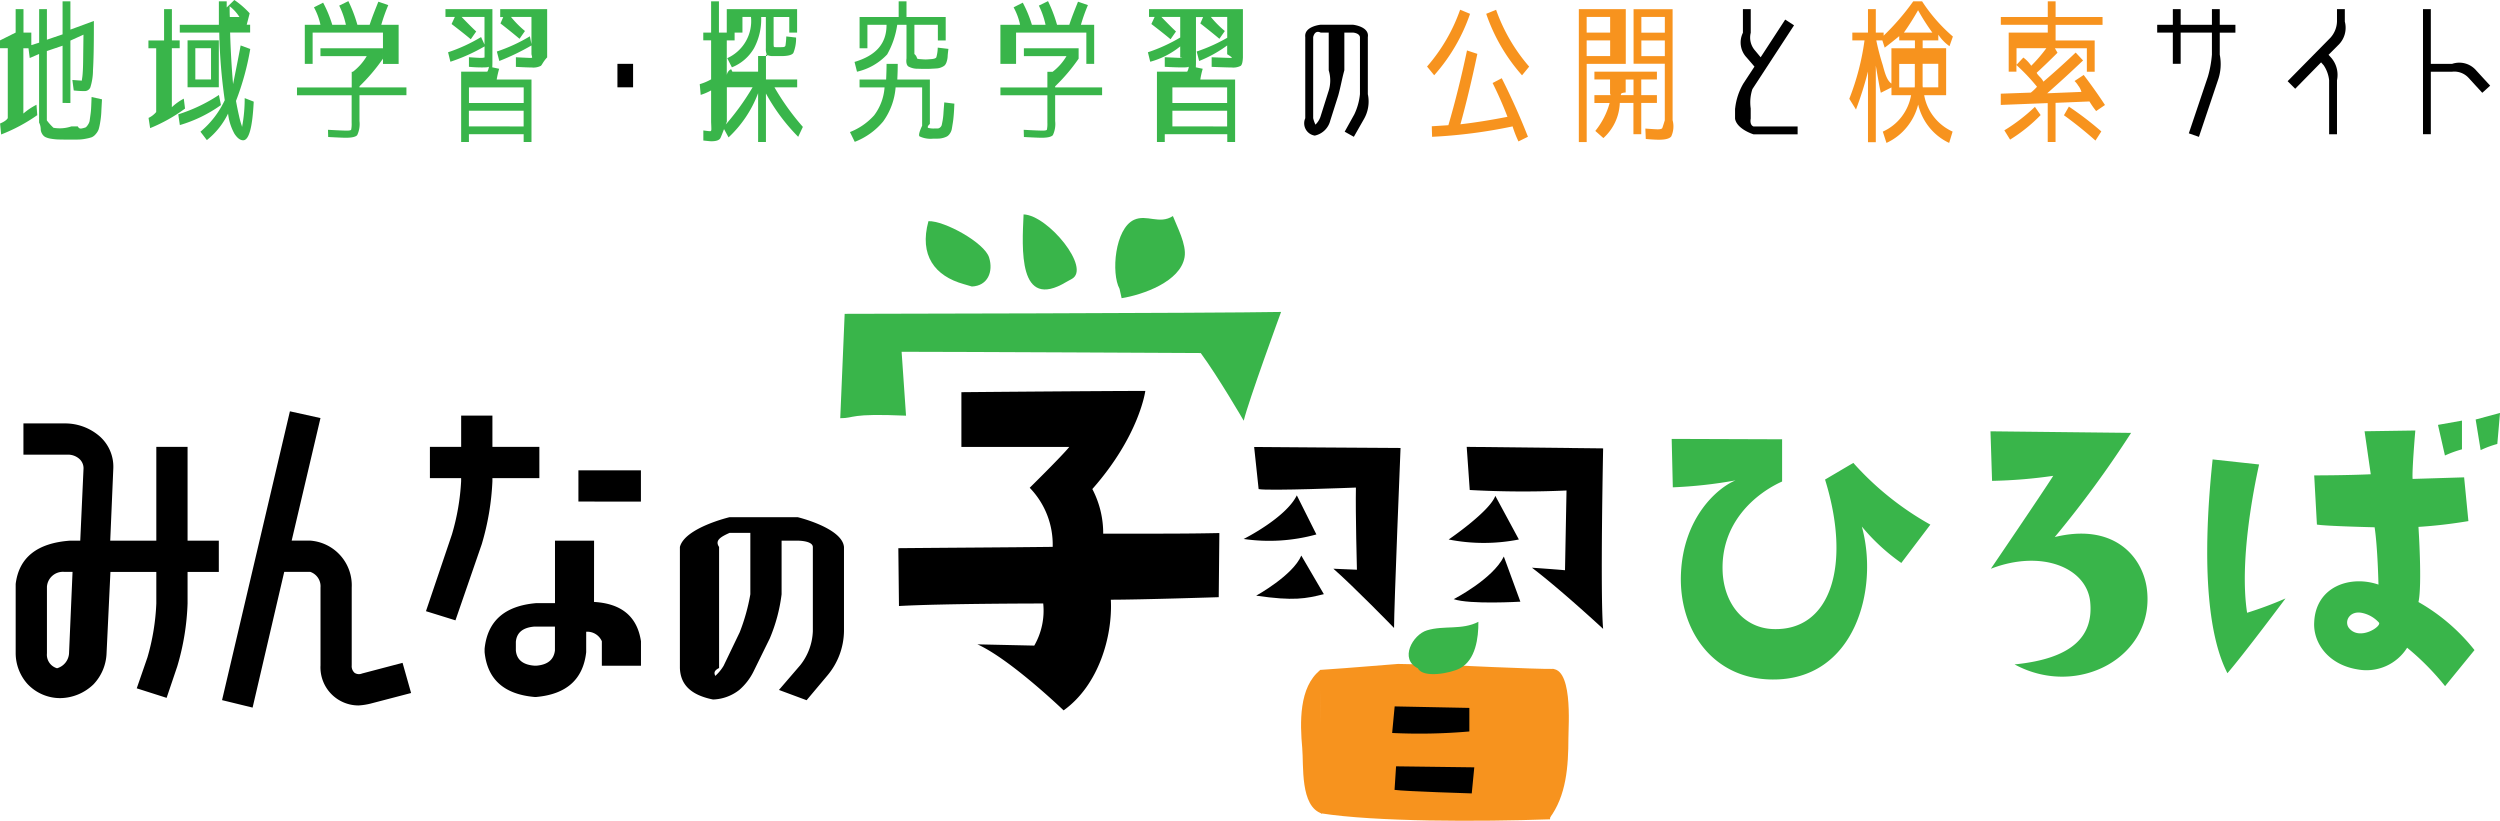 <svg xmlns="http://www.w3.org/2000/svg" width="234.3" height="76.92" viewBox="0 0 234.3 76.92"><path d="M5.423,5.464h.734V8.327l1.467-.5V4.73h.734V7.381l2.2-.811v.586q0,2.734-.083,4.029a5.364,5.364,0,0,1-.254,1.627.584.584,0,0,1-.562.331,8.945,8.945,0,0,1-.988-.059L8.541,12.1c.479.036.781.059.888.059l.012-.112a4.909,4.909,0,0,0,.065-.55c.024-.29.041-.722.047-1.3s.018-1.355.03-2.343l-1.225.556v5.846H7.624V8.89l-1.473.5v6.5a5.241,5.241,0,0,0,.621.692,3.4,3.4,0,0,0,1.68-.13h.6c.118.237.266.219.438.178a1.586,1.586,0,0,0,.314-.095A.962.962,0,0,0,10,16.3a1.006,1.006,0,0,0,.154-.337c.012-.089.041-.272.077-.55a6.486,6.486,0,0,0,.071-.728c.012-.2.024-.533.041-.988l.976.219c-.03.533-.053.941-.065,1.225a7.463,7.463,0,0,1-.1.9,5.023,5.023,0,0,1-.148.686,1.377,1.377,0,0,1-.266.438,1.024,1.024,0,0,1-.373.3,3.69,3.69,0,0,1-.533.136,4.184,4.184,0,0,1-.675.083c-.207.006-.509.006-.893.006-.438,0-.781-.006-1.041-.012a5.4,5.4,0,0,1-.722-.077,1.82,1.82,0,0,1-.5-.154.756.756,0,0,1-.29-.29.883.883,0,0,1-.136-.432,1.431,1.431,0,0,0-.154-.633V9.665l-.876.379-.118-.917H3.949V15.25a6.063,6.063,0,0,1,1.231-.828l.071.976a15.874,15.874,0,0,1-3.384,1.811l-.1-1.03c.627-.254.722-.509.722-.509V9.126H1.76V8.393l1.467-.734v-2.2h.734v2.2h.734V8.836l.734-.231V5.464Z" transform="translate(-1.76 -4.606)" fill="#39b54a"/><path d="M26.737,5.378h.734V8.307H28.2V9.04h-.734v5.526a5.136,5.136,0,0,1,1.118-.8l.118.929a15.011,15.011,0,0,1-3.272,1.834l-.148-.959a2.1,2.1,0,0,0,.716-.55V9.046H25.27V8.313h1.467Zm7.307,11.053a14.446,14.446,0,0,0,.249-2.716l.846.331c-.118,2.414-.444,3.621-.988,3.621-.284,0-.55-.207-.817-.609a5.113,5.113,0,0,1-.6-1.893,7.135,7.135,0,0,1-1.988,2.485l-.6-.787a8.606,8.606,0,0,0,2.278-2.952,51.3,51.3,0,0,1-.515-6.337h-3.7V6.845h3.663v-2.2h.734v.574l.716-.7a8.233,8.233,0,0,1,1.438,1.248l-.278,1.071h.32v.734H32.926c.047,1.615.142,3.3.278,4.828.2-.988.444-2.2.71-3.621l.9.331a25.039,25.039,0,0,1-1.337,4.87c.095.521.189.976.278,1.367a8.161,8.161,0,0,0,.219.828A1.031,1.031,0,0,1,34.045,16.431Zm-2.166-3.012.189.947a12.828,12.828,0,0,1-3.852,1.876l-.148-1.006A15.244,15.244,0,0,0,31.879,13.419ZM28.938,12.7v-4.4h2.929v4.4Zm2.2-.734V9.04H29.666v2.929ZM32.9,6.112h.9a3.941,3.941,0,0,0-.917-1.006C32.879,5.532,32.885,5.869,32.9,6.112Z" transform="translate(-11.36 -4.52)" fill="#39b54a"/><path d="M51,9.848V9.114h5.858v.976a17.066,17.066,0,0,1-2.2,2.592v.1h4.4v.734h-4.4v2.42a2.44,2.44,0,0,1-.213,1.319c-.142.166-.5.249-1.071.249-.219,0-.763-.024-1.651-.071l-.018-.675c.935.053,1.521.077,1.769.077s.379-.03.408-.095a2.992,2.992,0,0,0,.041-.663V13.522H48.8v-.734h5.13V11.321h.107a5.1,5.1,0,0,0,1.3-1.467H51Zm5.858-2.2H50.267v2.929h-.734V6.919H51a5.946,5.946,0,0,0-.609-1.639l.858-.438a11.183,11.183,0,0,1,.858,2.077h1.278a7.821,7.821,0,0,0-.627-1.8l.858-.42a13.284,13.284,0,0,1,.846,2.219H55.61c.243-.746.515-1.408.817-2.166l.929.32A15.938,15.938,0,0,0,56.7,6.919h1.627v3.663H56.859Z" transform="translate(-20.967 -4.593)" fill="#39b54a"/><path d="M75.622,10.538a1.234,1.234,0,0,0,.361-.041V9.461a17.009,17.009,0,0,1-3.2,1.438l-.219-.888a15.5,15.5,0,0,0,3.094-1.426l.32.7V6.7H73.835s.911.953,1.367,1.361l-.509.728c-.467-.391-1.065-.864-1.8-1.426L73.2,6.7H72.32V5.97h4.4v4.952c0,.2-.006.361-.012.5l.645.136a8.909,8.909,0,0,0-.231,1.006h3.26v5.858h-.734v-.734h-5.13v.734h-.728V11.828h2.45a1.05,1.05,0,0,0,.148-.467c-.041.047-.225.071-.568.071a12.1,12.1,0,0,1-1.3-.059v-.9C75.048,10.514,75.515,10.538,75.622,10.538Zm-1.1,4.225h5.13V13.3h-5.13Zm5.124,2.2V15.49h-5.13v1.467Zm.544-6.42c.166,0,.249-.012.254-.041a2.759,2.759,0,0,0-.065-.308V9.372a22.087,22.087,0,0,1-3.012,1.456l-.231-.888a15.5,15.5,0,0,0,3.095-1.426l.148.74V6.7H78.462a9.413,9.413,0,0,0,1.308,1.319l-.509.728c-.544-.456-1.136-.935-1.787-1.438l.26-.6H77.45V5.97h4.4v4.52c-.4.426-.467.692-.592.793a1.556,1.556,0,0,1-.858.154c-.444,0-1.479-.059-1.479-.059v-.9S80.083,10.538,80.189,10.538Z" transform="translate(-30.571 -5.112)" fill="#39b54a"/><path d="M99.56,16.835v-2.2h1.467v2.2Z" transform="translate(-41.694 -8.652)"/><path d="M118.8,12.055h2.929v.734H119.6a23.394,23.394,0,0,0,2.663,3.71l-.438.929a18.062,18.062,0,0,1-3.023-4.059v4.544h-.734V13.339a10.949,10.949,0,0,1-2.769,4.142l-.509-.929a23.287,23.287,0,0,0,2.763-3.769h-2.414V12.2c.142.077,0,.479,0,.479V16s-.491,1.331-.6,1.538-.391.308-.858.308c-.148,0-.746-.071-.746-.071V16.83s.467.071.639.071q.089,0,.107-.107c.018-.071-.018-.734-.018-.734V13.079a5.249,5.249,0,0,1-.976.42l-.089-1.006a4.955,4.955,0,0,0,1.065-.45V8.387h-.734V7.659h.734V4.73h.734V7.659h.734v-2.2h6.591v2.2h-.734V6.2h-1.467V8.57a3.664,3.664,0,0,0,.012.379c.012.041.047.065.112.077.035,0,.1,0,.183.006h.213c.047,0,.112,0,.2-.006s.142-.006.172-.006c.124-.012.2-.059.219-.148a7.384,7.384,0,0,0,.077-.852l.917.107a3.631,3.631,0,0,1-.254,1.444c-.124.178-.45.272-.988.29h-.888a1.349,1.349,0,0,1-.692-.148v2.343Zm-.734-2.2h.876a1.371,1.371,0,0,1-.148-.74V6.2h-.438a5.752,5.752,0,0,1-.674,2.929,4.179,4.179,0,0,1-2.071,1.787l-.438-.858A3.808,3.808,0,0,0,117.4,6.191h-.8V7.659h-.734v.734h-.734v3.248a.72.72,0,0,1,.408-.55l.118.231h2.408V9.86Z" transform="translate(-47.018 -4.606)" fill="#39b54a"/><path d="M144.336,16.646c.172,0,.284,0,.331-.006a.38.38,0,0,0,.183-.1.437.437,0,0,0,.136-.2c.018-.065.047-.213.089-.438a6.43,6.43,0,0,0,.077-.669c.012-.225.041-.568.077-1.03l.947.118c-.018.426-.036.775-.059,1.041s-.047.527-.089.775-.071.45-.1.592a1.105,1.105,0,0,1-.177.4.831.831,0,0,1-.26.26,1.949,1.949,0,0,1-.781.207c-.142.006-.32.006-.533.006a2.4,2.4,0,0,1-1.26-.213c-.189-.142.237-.994.237-.994V12.795h-2.485a6.283,6.283,0,0,1-1.172,3.2A6.507,6.507,0,0,1,136.84,17.9l-.45-.917a5.969,5.969,0,0,0,2.266-1.568,4.921,4.921,0,0,0,.976-2.621h-2.343v-.734h2.491s.041-.917.041-1.467h1.047c0,.527-.018.988-.041,1.467h3.053v4.165c-.237.2-.213.325-.172.361A1.859,1.859,0,0,0,144.336,16.646ZM141.7,6.2h3.663v2.2h-.734V6.931h-2.2V9.671a.719.719,0,0,1,.249.4c.012.041.112.071.3.077.2.018.373.03.5.03s.3-.012.5-.03c.29-.018.462-.077.509-.178a3.5,3.5,0,0,0,.13-.9l1,.118c-.035.3-.065.538-.071.71a1.948,1.948,0,0,1-.095.5.9.9,0,0,1-.172.325,1.021,1.021,0,0,1-.3.183,1.289,1.289,0,0,1-.391.107q-.186.018-.568.036c-.136.012-.343.012-.627.012s-.491-.006-.627-.012a1.773,1.773,0,0,1-.911-.219c-.148-.118-.219-.367-.166-.751V6.931h-.87a7.937,7.937,0,0,1-.941,2.775,5.563,5.563,0,0,1-2.828,1.621l-.231-.917c2-.6,3-1.7,3-3.479h-1.793v2.2h-.734V6.2h3.663V4.73h.734V6.2Z" transform="translate(-56.732 -4.606)" fill="#39b54a"/><path d="M162.421,9.848V9.114h5.13v.976a16.734,16.734,0,0,1-2.2,2.592v.1h4.4v.734h-4.4v2.42a2.441,2.441,0,0,1-.213,1.319c-.142.166-.5.249-1.071.249-.213,0-.763-.024-1.645-.071l-.018-.675c.935.053,1.521.077,1.769.077s.379-.03.408-.095a2.991,2.991,0,0,0,.041-.663V13.522h-4.4v-.734h4.4V11.321h.491a5.1,5.1,0,0,0,1.3-1.467h-3.994Zm5.858-2.2h-6.591v2.929H160.22V6.919h1.846a5.947,5.947,0,0,0-.609-1.639l.858-.438a11.183,11.183,0,0,1,.858,2.077h1.278a7.82,7.82,0,0,0-.627-1.8l.858-.42a13.283,13.283,0,0,1,.846,2.219h1.148c.243-.746.515-1.408.817-2.166l.929.32a15.937,15.937,0,0,0-.657,1.846h1.243v3.663h-.734V7.647Z" transform="translate(-66.462 -4.593)" fill="#39b54a"/><path d="M186.633,10.538c.166,0,.248-.012-.024-.041V9.461A7.668,7.668,0,0,1,183.8,10.9l-.219-.888a15.712,15.712,0,0,0,3.1-1.426l-.071.7V6.7h-1.763s.911.953,1.367,1.361l-.509.728c-.467-.391-1.065-.864-1.8-1.426l.308-.663h-.527V5.97h4.4v4.952c0,.2-.006.361-.012.5l.645.136a7.59,7.59,0,0,0-.225,1.006h3.26v5.858h-.734v-.734h-5.858v.734h-.734V11.828h2.834a1.05,1.05,0,0,0,.148-.467q-.062.071-.568.071c-.438,0-.964-.018-1.68-.059v-.9C186.053,10.514,186.527,10.538,186.633,10.538Zm-.757,4.225h5.13V13.3h-5.13Zm5.13,2.2V15.49h-5.13v1.467Zm.2-6.42c.166,0,.249-.012.254-.041a3.57,3.57,0,0,0-.45-.308V9.372a11.829,11.829,0,0,1-2.627,1.456l-.231-.888a15.713,15.713,0,0,0,3.1-1.426l-.237.74V6.7h-1.532a9.414,9.414,0,0,0,1.308,1.319l-.509.728c-.544-.456-1.142-.935-1.787-1.438l.26-.6h-.669V5.97h4.4v4.52c-.018.426-.083.692-.207.793a1.556,1.556,0,0,1-.858.154c-.444,0-1.864-.059-1.864-.059v-.9C189.538,10.479,191.088,10.538,191.2,10.538Z" transform="translate(-76 -5.112)" fill="#39b54a"/><path d="M213.046,16.836a5.719,5.719,0,0,0,.527-1.893V9.594c-.071-.391-.663-.42-.663-.42h-.8v3.532c-.225.8-.355,1.6-.574,2.373l-.74,2.325a1.915,1.915,0,0,1-1.456,1.426,1.167,1.167,0,0,1-.893-1.627V9.594c-.124-1.006,1.432-1.154,1.432-1.154h3.047s1.544.166,1.385,1.154v5.349a3.3,3.3,0,0,1-.385,2.373L213,18.942l-.858-.479Zm-2.4-4.13V9.174h-.757c-.385-.183-.6.03-.7.42v7.6a2.974,2.974,0,0,0,.213.609,1.918,1.918,0,0,0,.462-.716l.734-2.325A3.267,3.267,0,0,0,210.644,12.706Z" transform="translate(-86.118 -6.121)"/><path d="M231.829,6.445a16.852,16.852,0,0,1-3.361,5.757l-.669-.817a16.313,16.313,0,0,0,3.1-5.325Zm2.112,6.485.858-.45q1.367,2.707,2.455,5.485l-.888.438a10.261,10.261,0,0,1-.55-1.408,47.733,47.733,0,0,1-7.544.976l-.03-.988,1.556-.1q.959-3.275,1.745-7.006l.97.32q-.772,3.674-1.586,6.6,1.953-.222,4.408-.7A34.626,34.626,0,0,0,233.942,12.929Zm-.6-6.485.929-.379a16.456,16.456,0,0,0,3.1,5.325l-.669.817A16.9,16.9,0,0,1,233.344,6.445Z" transform="translate(-94.056 -5.149)" fill="#f7931e"/><path d="M251.84,18.425V5.97h4.4V11.1h-3.663v7.325Zm.734-10.26h2.2V6.7h-2.2Zm0,.734v1.467h2.2V8.9Zm2.154,5.864H253.3v-.734h1.5c0,.13,0,.077.006.012a.384.384,0,0,0-.041-.16V12.561H253.3v-.734h5.858v.734h-1.467v1.467h1.467v.734h-1.467v2.929h-.734V14.762h-1.278a4.644,4.644,0,0,1-1.538,3.29l-.757-.669A7.164,7.164,0,0,0,254.727,14.762Zm2.237-2.2h-.734v1.213c-.444.047-.444.118-.45.213s-.006.16-.006.041h1.189Zm0-6.591h3.663v10.4A2.257,2.257,0,0,1,260.5,17.9c-.166.207-.55.308-1.166.308-.272,0-.68-.024-1.219-.071l-.041-.976c.639.047,1.024.071,1.148.071.249,0,.4-.041.438-.118s.237-.728.237-.728v-5.3H256.97V5.97Zm2.935,2.2V6.7h-2.2V8.171h2.2Zm0,.734h-2.2v1.467h2.2Z" transform="translate(-103.872 -5.112)" fill="#f7931e"/><path d="M276.592,15.277a5.809,5.809,0,0,1,.781-2.355l1.03-1.568-.728-.846a2.045,2.045,0,0,1-.355-2.325V5.97h.734V8.183a1.828,1.828,0,0,0,.408,1.669l.521.627,2.3-3.532.828.538-3.9,5.976a3.941,3.941,0,0,0-.16,1.816v.947s-.13.6.26.74h4.136V17.7h-4.136s-1.562-.479-1.728-1.467v-.953Z" transform="translate(-113.974 -5.112)"/><path d="M298.165,18l-.343-1.059a4.571,4.571,0,0,0,1.781-1.42,4.67,4.67,0,0,0,.87-1.994h-1.84v-.728l-.994.5c-.095-.29-.473-2.544-.473-2.544v7.177h-.734V11.31a32.945,32.945,0,0,1-1.124,3.562l-.627-1.006a23.571,23.571,0,0,0,1.426-5.473h-1.142V7.659h1.467v-2.2h.734v2.2h.734v.29a23.007,23.007,0,0,0,2.775-3.219h.828a15.4,15.4,0,0,0,2.887,3.3l-.319.905a4.174,4.174,0,0,1-1.047-1.077v.533h-1.467v.734h2.2v4.4H301.7a4.54,4.54,0,0,0,.876,1.994,4.677,4.677,0,0,0,1.787,1.42L304.04,18a5.23,5.23,0,0,1-1.876-1.479,5.356,5.356,0,0,1-1.029-2.118,5.4,5.4,0,0,1-1.059,2.112A5.268,5.268,0,0,1,298.165,18Zm.467-8.869h2.2V8.393H299.36v-.4s-.828.686-1.361,1.077l-.219-.675h-.568a23.3,23.3,0,0,0,.6,2.3c.231.852.4,1.438.817,1.745V9.126Zm2.2,1.467H299.36v2.2h1.45a.391.391,0,0,1,.006-.065.389.389,0,0,0,.006-.065V10.594ZM299.8,7.659h2.663a20.459,20.459,0,0,1-1.337-2.095A24.082,24.082,0,0,1,299.8,7.659Zm1.757,5.023a.23.23,0,0,0,.006.053.26.26,0,0,1,.006.053h1.45v-2.2h-1.467v2.089Z" transform="translate(-121.365 -4.606)" fill="#f7931e"/><path d="M320.153,11.321h-.734V7.659h3.662V6.931h-4.4V6.2h4.4V4.73h.734V6.2h4.4v.734h-4.4V8.4h3.663v2.929h-.734v-2.2h-2.994l.243.42c-.7.7-1.355,1.331-1.947,1.87,0,.059.095.183.284.385a1.7,1.7,0,0,1,.343.456c.959-.822,1.97-1.728,3.024-2.728l.692.74q-1.677,1.6-3.361,3.077l3.207-.13a1.657,1.657,0,0,0-.308-.6,2.011,2.011,0,0,0-.337-.42l.858-.568c.692.911,1.361,1.846,1.994,2.816l-.828.568a8.256,8.256,0,0,1-.627-.9l-3.177.13v3.668h-.734V14.268l-4.4.172V13.386l2.816-.1a4.134,4.134,0,0,0,.58-.55,18.167,18.167,0,0,0-1.929-2.035v.621Zm-1.142,5.5a16.714,16.714,0,0,0,2.864-2.2l.538.769a14.841,14.841,0,0,1-2.864,2.3ZM320.792,10a3.239,3.239,0,0,1,.74.769,13.837,13.837,0,0,0,1.414-1.645h-2.793v1.556Zm3.8,5.414.467-.817a30.314,30.314,0,0,1,3.041,2.325l-.55.858A36.736,36.736,0,0,0,324.6,15.41Z" transform="translate(-131.164 -4.606)" fill="#f7931e"/><path d="M349.314,5.97V7.437h1.467v.734h-1.467v2.065a4.548,4.548,0,0,1-.166,2.384l-1.787,5.319-.947-.331L348.2,12.3a10.425,10.425,0,0,0,.379-2.065V8.165h-2.929v2.929h-.734V8.165H343.45V7.437h1.467V5.97h.734V7.437h2.929V5.97Z" transform="translate(-141.278 -5.112)"/><path d="M367.246,10.958l-2.426,2.473-.71-.71,4.012-4.071a2.383,2.383,0,0,0,.615-1.515V5.97h.734V7.136a2.253,2.253,0,0,1-.639,2.225l-.888.888.278.308a2.464,2.464,0,0,1,.515,2.077v5.059H368V12.632a3.137,3.137,0,0,0-.509-1.4Z" transform="translate(-149.714 -5.112)"/><path d="M390.538,11.715l1.308,1.426-.74.669L389.8,12.384a1.816,1.816,0,0,0-1.527-.55h-1.988v5.858h-.734V5.97h.734V11.1h1.988A2.08,2.08,0,0,1,390.538,11.715Z" transform="translate(-158.468 -5.112)"/><g transform="translate(1.468 20.088)"><g transform="translate(62.251 28.383)"><path d="M120.739,100.3a5.452,5.452,0,0,0,1.172-3.177V89.233c-.018-.6-1.408-.592-1.408-.592h-1.521v5.023a15.459,15.459,0,0,1-1.106,4.136l-1.55,3.154a5.519,5.519,0,0,1-1.314,1.68,4.213,4.213,0,0,1-2.455.893c-2.089-.42-3.053-1.4-3.106-2.952V89.233c.456-1.8,4.651-2.793,4.651-2.793h6.39s4.171,1,4.337,2.793v7.9a6.58,6.58,0,0,1-1.55,4.136l-1.953,2.325-2.592-.964Zm-4.686-6.639V87.907h-1.941c-.9.4-1.39.728-.988,1.325v11.343c-.515.254-.467.5-.355.74a4.179,4.179,0,0,0,.775-.941l1.515-3.154A18.351,18.351,0,0,0,116.053,93.664Z" transform="translate(-109.45 -86.44)"/></g><g transform="translate(155.198 18.614)"><path d="M290.787,82.075l-2.722,3.592a18.813,18.813,0,0,1-3.7-3.414c1.633,5.917-.686,14.413-8.384,14.336-5.591-.035-8.786-4.645-8.568-9.911s3.414-8.059,5.118-8.751a42.353,42.353,0,0,1-5.881.651l-.106-4.538,10.349.036v3.958c-2.361,1.053-5.917,3.846-5.556,8.745.254,2.941,2.106,4.976,4.68,5.083,5.485.219,7.372-6.065,4.9-14.011l2.651-1.562A27.886,27.886,0,0,0,290.787,82.075Z" transform="translate(-266.54 -71.608)" fill="#39b54a"/><path d="M331.682,87.46c.941,6.39-6.355,10.491-12.378,7.224,5.479-.544,7.443-2.686,7.077-5.952-.4-3.16-4.609-4.828-9.3-3.012,0,0,5.083-7.479,5.846-8.71a45.935,45.935,0,0,1-5.733.473l-.148-4.645,13.177.148a99.726,99.726,0,0,1-7.153,9.763C328.452,81.431,331.209,84.407,331.682,87.46Z" transform="translate(-287.164 -71.118)" fill="#39b54a"/><path d="M351.88,74.285l4.355.473c-.544,2.467-1.852,9.147-1.124,13.9a35.347,35.347,0,0,0,3.6-1.343s-3.846,5.154-5.443,7.006C351.626,91.16,350.756,84.917,351.88,74.285Zm24.543,17.869-2.757,3.379a24.156,24.156,0,0,0-3.556-3.6A4.5,4.5,0,0,1,365.5,93.97c-2.793-.438-4.213-2.5-4.1-4.432.148-3.343,3.378-4.432,6.023-3.521,0,0-.071-3.45-.361-5.372,0,0-4.609-.107-5.408-.254l-.254-4.609s3.047,0,5.3-.107l-.58-4.029,4.757-.071s-.325,3.775-.254,4.538l4.828-.148.4,4.1a45.687,45.687,0,0,1-4.68.544s.361,5.443,0,7.041A18.089,18.089,0,0,1,376.423,92.154Zm-8.97-2.592a2.945,2.945,0,0,0-1.633-.905c-1.089-.183-1.6.763-1.2,1.379C365.6,91.378,367.82,89.893,367.453,89.562Zm7.8-16.224a10.569,10.569,0,0,0-1.6.58L373,71.048l2.248-.4v2.692Zm1.278-2.793,2.284-.615-.254,2.905a9.214,9.214,0,0,0-1.562.58Z" transform="translate(-301.179 -69.93)" fill="#39b54a"/></g><g transform="translate(0 18.46)"><path d="M16.588,93.524a21.028,21.028,0,0,0,.834-5.059V85.506h-4.3l-.367,7.7a4.462,4.462,0,0,1-1.213,2.828,4.557,4.557,0,0,1-3.124,1.3A4.2,4.2,0,0,1,5.341,96a4.341,4.341,0,0,1-1.1-2.864v-6.5q.462-3.719,5.088-4.059h.964l.308-6.769a1.178,1.178,0,0,0-.426-.923,1.607,1.607,0,0,0-1.118-.367H4.968V71.59H8.784a4.935,4.935,0,0,1,3.349,1.225,3.8,3.8,0,0,1,1.26,2.952l-.29,6.81h4.319V73.785h2.929v8.792H23.28v2.929H20.351v2.958a23.236,23.236,0,0,1-.964,5.887l-1,2.958-2.8-.893Zm-7.343-.45L9.571,85.5h-.8a1.5,1.5,0,0,0-1.6,1.4v6.236a1.322,1.322,0,0,0,.947,1.4A1.556,1.556,0,0,0,9.246,93.074Z" transform="translate(-4.24 -70.454)"/><path d="M50.048,94.243l3.8-1,.8,2.828-3.828,1a6.094,6.094,0,0,1-1.1.166,3.569,3.569,0,0,1-3.562-3.763v-7.29a1.427,1.427,0,0,0-.964-1.467H42.758L39.794,97.438l-2.864-.7L43.291,69.67l2.864.633-2.7,11.485H45.19a4.2,4.2,0,0,1,3.893,4.4v7.29a.841.841,0,0,0,.266.7A.737.737,0,0,0,50.048,94.243Z" transform="translate(-17.588 -69.67)"/><path d="M74.455,82.414l-2.461,7.124L69.23,88.68l2.432-7.189a21.387,21.387,0,0,0,.864-4.994v-.284H69.6V73.279h2.929V70.35h2.929v2.929h4.4v2.929h-4.4v.284A24.24,24.24,0,0,1,74.455,82.414Zm10.526,5.4q3.878.222,4.4,3.686v2.29H85.714V91.5a1.488,1.488,0,0,0-1.467-.893V92.52q-.426,3.816-4.674,4.2H79.4q-4.287-.382-4.674-4.2V92.2q.4-3.887,4.81-4.272h1.787V82.071h3.663Zm-3.663,4.544V90.124H79.389c-1.077.089-1.657.562-1.734,1.426v.811c.077.864.657,1.343,1.734,1.426h.2C80.632,93.7,81.212,93.23,81.318,92.361Zm2.2-13.952V75.48h5.858v2.929Z" transform="translate(-30.777 -69.948)"/></g><g transform="translate(115.088 21.792)"><path d="M198.75,87.069s3.947-1.97,4.982-4.089l1.834,3.663A16.579,16.579,0,0,1,198.75,87.069Z" transform="translate(-198.75 -78.436)"/><path d="M207.836,86.724l2.207.095s-.142-5.26-.095-7.7c0,0-8.272.331-9.118.142l-.42-3.947s12.266.095,13.721.095c0,0-.609,14.845-.609,16.869C213.522,92.268,209.67,88.321,207.836,86.724Z" transform="translate(-199.428 -75.304)"/><path d="M200.73,96.277s3.432-1.882,4.231-3.757l2.112,3.615C205.387,96.555,204.256,96.792,200.73,96.277Z" transform="translate(-199.558 -82.331)"/><path d="M235.593,83.06l2.207,4.089a16.913,16.913,0,0,1-6.579,0C231.226,87.149,235.078,84.521,235.593,83.06Z" transform="translate(-212.008 -78.469)"/><path d="M236.718,92.67l1.55,4.231s-4.745.284-6.248-.237C232.02,96.664,235.683,94.788,236.718,92.67Z" transform="translate(-212.335 -82.392)"/><path d="M246.866,75.442s-.284,13.863,0,16.916c0,0-3.947-3.663-6.674-5.733,0,0,2.065.142,3.1.237l.142-7.473a90.237,90.237,0,0,1-9.07-.047L234.08,75.3Z" transform="translate(-213.176 -75.3)"/><g transform="translate(5.379 16.396)"><path d="M222.429,109.769s8.834.42,10.337.379c0,0,.047,10.851-.379,14.094-6.627.237-16.443.237-21.472-.562l-.095-13.437c3.526-.237,5.355-.42,7.331-.562" transform="translate(-209.058 -105.733)" fill="#f7931e"/><path d="M230.123,125.995l-7.331-.095-.142,2.207c1.035.142,7.236.331,7.236.331Z" transform="translate(-213.888 -112.356)"/><path d="M222.27,118.9a53.938,53.938,0,0,0,7.236-.142v-2.207l-7-.142Z" transform="translate(-213.733 -108.481)"/><path d="M209.651,110.64c-2.029,1.592-1.911,4.994-1.7,7.307.148,1.615-.225,5.5,1.858,6.153" transform="translate(-207.841 -106.125)" fill="#f7931e"/><path d="M247.121,124.488c1.6-2.118,1.781-4.9,1.787-7.532,0-1.154.473-7.065-1.858-6.437" transform="translate(-223.851 -106.057)" fill="#f7931e"/><path d="M225.746,107.365c-1.757-.852-.491-3.148.858-3.556,1.592-.485,3.272,0,4.816-.8.012,1.515-.254,3.58-1.728,4.361C228.829,107.826,226.238,108.329,225.746,107.365Z" transform="translate(-214.801 -103.01)" fill="#39b54a"/></g></g><g transform="translate(77.28)"><g transform="translate(0 9.147)"><path d="M135.264,54.108s34.554-.059,40.9-.178c0,0-3.083,8.42-3.5,10.195,0,0-2.373-4.089-4.029-6.343,0,0-22.88-.118-28.034-.118l.414,5.988c-5.4-.237-4.739.237-6.165.237Z" transform="translate(-134.85 -53.93)" fill="#39b54a"/><path d="M158.517,81.055a7.653,7.653,0,0,0-2.154-5.538s2.994-2.947,3.71-3.828H149.961v-5.13s12.987-.118,17.236-.118c0,0-.538,4.183-4.964,9.195a8.923,8.923,0,0,1,1.018,4.183c6.461,0,8.076,0,10.887-.059l-.059,6.011s-7.361.237-10.112.237c.178,3.42-1.136,8.017-4.426,10.372,0,0-4.964-4.775-8.076-6.189l5.325.118a6.569,6.569,0,0,0,.84-3.947s-9.272,0-13.52.237l-.059-5.42C151.334,81.114,153.369,81.114,158.517,81.055Z" transform="translate(-138.607 -59.038)"/></g><path d="M152.715,45.673c1.479-.059,2.029-1.379,1.615-2.716-.426-1.39-4.2-3.461-5.686-3.408-.882,3.213.6,5.142,3.307,5.9Z" transform="translate(-140.378 -38.91)" fill="#39b54a"/><path d="M167.855,44.8c-4.562,2.757-4.16-3.16-4.018-6.325,2.3.083,6.366,5.071,4.509,6.053Z" transform="translate(-146.655 -38.47)" fill="#39b54a"/><path d="M178.811,45.562c-.8-1.461-.438-5.639,1.355-6.467,1.2-.55,2.379.467,3.645-.355.379.988,1.3,2.674,1.095,3.852-.391,2.3-3.911,3.526-5.9,3.846Z" transform="translate(-152.635 -38.58)" fill="#39b54a"/></g></g></svg>